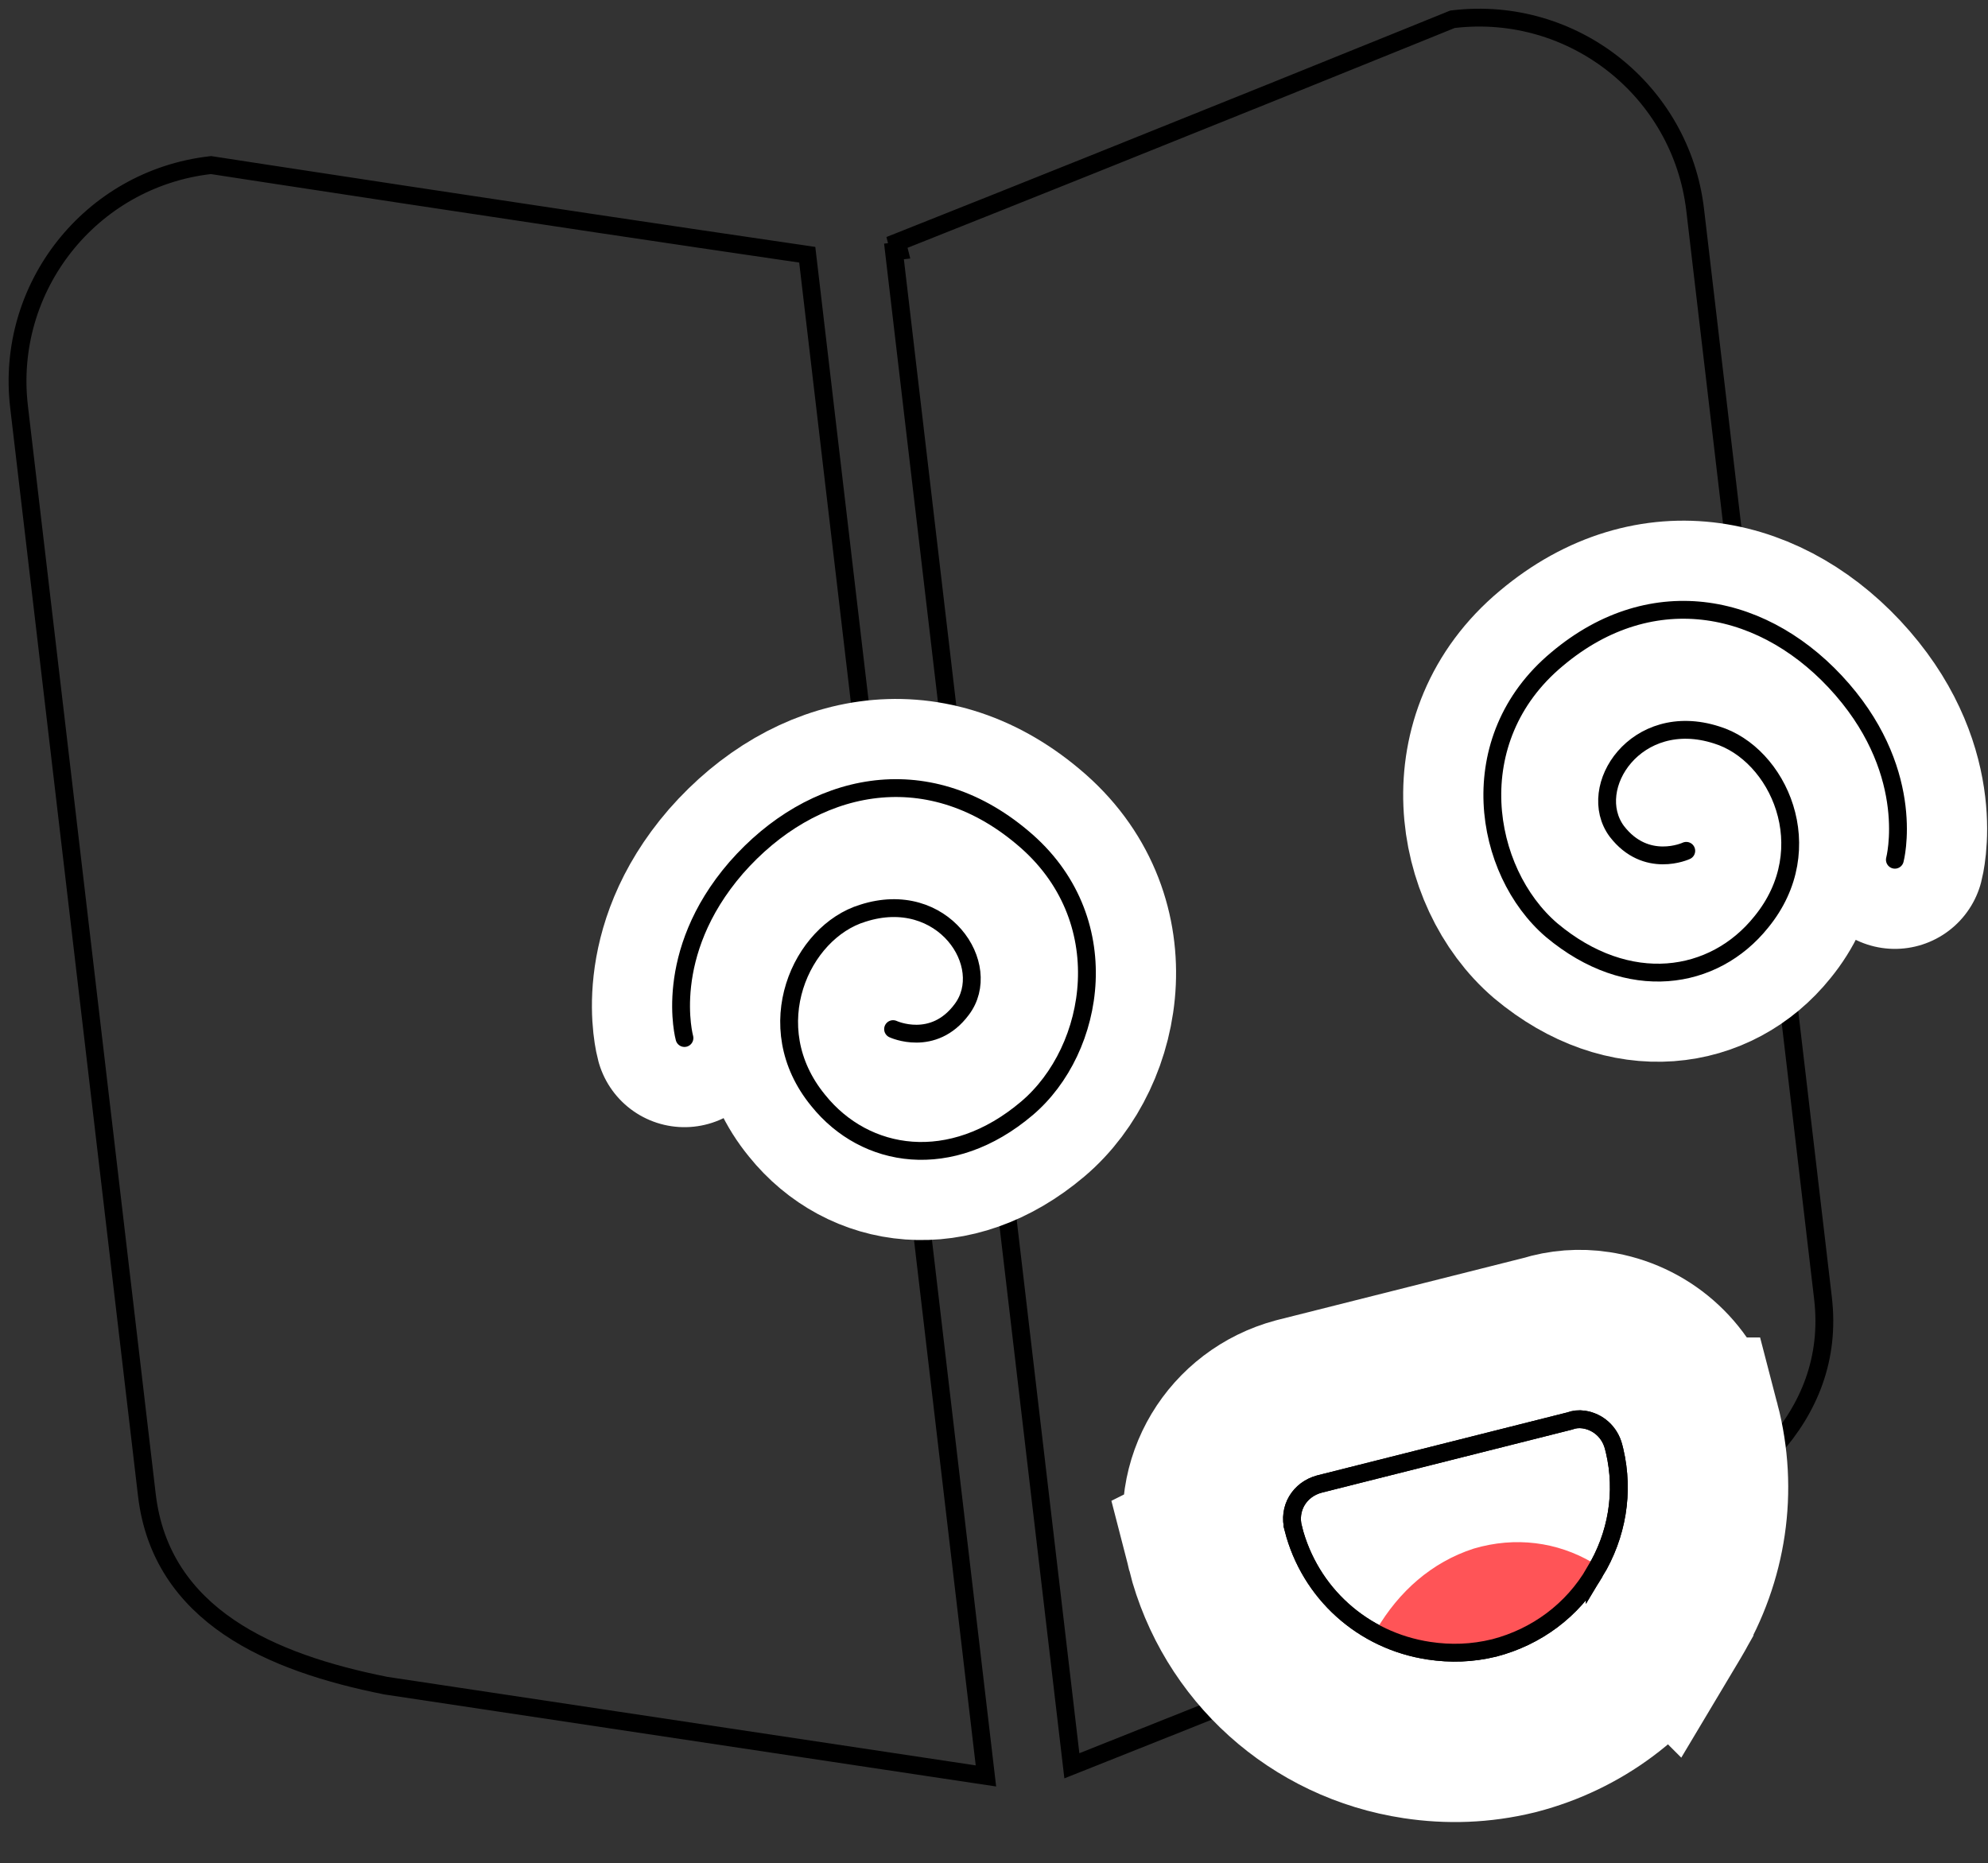 <?xml version="1.0" encoding="UTF-8"?> <svg xmlns="http://www.w3.org/2000/svg" width="223" height="209" viewBox="0 0 223 209" fill="none"><rect x="0" y="0" width="223" height="209" fill="#333333" stroke="none"/><path d="M163.056 2.147C176.447 0.574 188.579 10.155 190.152 23.545L204.49 145.627C206.084 159.196 195.004 168.135 183.336 172.661L183.335 172.66C183.334 172.661 183.333 172.662 183.332 172.663C183.317 172.669 183.295 172.678 183.266 172.69C183.208 172.714 183.12 172.749 183.005 172.796C182.776 172.89 182.435 173.03 181.991 173.211C181.101 173.575 179.794 174.108 178.128 174.788C174.796 176.147 170.023 178.09 164.262 180.424C152.74 185.094 137.262 191.333 121.444 197.609L120.234 198.089L100.281 28.208L100.859 28.14L100.62 27.195C115.43 21.313 130.975 15.068 142.817 10.293C148.738 7.905 153.733 5.885 157.248 4.462C159.005 3.751 160.393 3.189 161.341 2.804C161.815 2.612 162.179 2.464 162.424 2.365C162.547 2.315 162.64 2.277 162.703 2.251C162.734 2.239 162.758 2.23 162.773 2.223C162.781 2.22 162.787 2.217 162.791 2.215C162.793 2.214 162.795 2.214 162.796 2.214L162.797 2.214L162.923 2.162L163.056 2.147ZM110.595 199.228L109.3 199.034L43.304 189.104L43.28 189.101L43.257 189.096C36.827 187.811 30.553 185.859 25.677 182.54C20.764 179.196 17.268 174.461 16.475 167.71L2.136 45.628C0.564 32.238 10.145 20.107 23.535 18.534L23.67 18.518L23.804 18.539L23.652 19.527C23.804 18.539 23.805 18.538 23.805 18.538L23.806 18.538C23.807 18.538 23.809 18.539 23.811 18.54C23.815 18.54 23.822 18.541 23.83 18.542C23.847 18.545 23.874 18.55 23.908 18.555C23.977 18.566 24.08 18.581 24.215 18.602C24.485 18.643 24.887 18.705 25.407 18.785C26.448 18.945 27.97 19.179 29.889 19.473C33.728 20.061 39.159 20.889 45.53 21.856C58.271 23.789 74.768 26.271 89.793 28.466L90.552 28.578L110.595 199.228Z" stroke="black" stroke-width="2"></path><path d="M100.179 115.448C100.179 115.448 104.679 117.548 107.879 113.248C111.579 108.348 105.779 99.548 96.778 102.448C89.879 104.548 84.978 115.148 91.778 123.448C97.079 130.048 106.679 131.548 115.179 124.348C122.979 117.748 125.479 102.948 114.679 93.948C103.879 84.848 91.079 87.648 82.579 97.348C74.178 107.048 76.778 116.448 76.778 116.448" stroke="white" stroke-width="20" stroke-linecap="round" stroke-linejoin="round"></path><path d="M100.179 115.448C100.179 115.448 104.679 117.548 107.879 113.248C111.579 108.348 105.779 99.548 96.778 102.448C89.879 104.548 84.978 115.148 91.778 123.448C97.079 130.048 106.679 131.548 115.179 124.348C122.979 117.748 125.479 102.948 114.679 93.948C103.879 84.848 91.079 87.648 82.579 97.348C74.178 107.048 76.778 116.448 76.778 116.448" stroke="black" stroke-width="2" stroke-linecap="round" stroke-linejoin="round"></path><path d="M189.154 95.448C189.154 95.448 184.654 97.548 181.354 93.248C177.754 88.348 183.554 79.548 192.554 82.448C199.454 84.548 204.354 95.148 197.554 103.448C192.254 110.048 182.654 111.548 174.054 104.348C166.354 97.748 163.854 82.948 174.654 73.948C185.454 64.848 198.254 67.648 206.654 77.348C215.054 87.048 212.554 96.448 212.554 96.448" stroke="white" stroke-width="20" stroke-linecap="round" stroke-linejoin="round"></path><path d="M189.154 95.448C189.154 95.448 184.654 97.548 181.354 93.248C177.754 88.348 183.554 79.548 192.554 82.448C199.454 84.548 204.354 95.148 197.554 103.448C192.254 110.048 182.654 111.548 174.054 104.348C166.354 97.748 163.854 82.948 174.654 73.948C185.454 64.848 198.254 67.648 206.654 77.348C215.054 87.048 212.554 96.448 212.554 96.448" stroke="black" stroke-width="2" stroke-linecap="round" stroke-linejoin="round"></path><path d="M179.483 150.429C184.427 151.362 188.423 155.056 189.711 160.042L189.713 160.042C191.57 167.15 190.441 174.582 186.69 180.859L186.69 180.86C186.672 180.892 186.651 180.923 186.633 180.955C186.618 180.98 186.604 181.006 186.589 181.031L186.588 181.03C182.837 187.386 176.821 191.765 169.898 193.574L169.818 193.594L169.738 193.614C166.058 194.51 162.473 194.61 158.95 194.08C147.968 192.428 139.1 184.472 136.352 173.703L136.354 173.702C134.49 166.51 138.841 159.63 145.655 157.795L145.734 157.774L145.812 157.754L173.533 150.771C175.328 150.205 177.192 150.075 178.999 150.347L179.483 150.429Z" fill="white" stroke="white" stroke-width="20"></path><path d="M177.659 159.247C179.262 159.488 180.583 160.649 181.005 162.317L181.117 162.764C182.201 167.392 181.412 172.216 178.896 176.359L178.896 176.358C176.397 180.653 172.361 183.628 167.623 184.866L167.607 184.869C165.126 185.474 162.723 185.547 160.29 185.181C152.858 184.062 146.92 178.713 145.073 171.478L145.074 171.477C144.472 169.215 145.771 167.085 147.995 166.486L148.003 166.483L148.012 166.481L176.062 159.415C176.575 159.22 177.113 159.165 177.659 159.247Z" fill="white" stroke="black" stroke-width="2"></path><path d="M178.611 175.283C174.682 172.988 170.009 172.338 165.31 173.726C160.591 175.256 156.917 178.535 154.387 182.847C158.316 185.142 162.97 185.935 167.688 184.404C172.387 183.017 176.081 179.595 178.611 175.283Z" fill="#FF5457"></path><path d="M177.659 159.247C179.262 159.488 180.583 160.649 181.005 162.317L181.117 162.764C182.201 167.392 181.412 172.216 178.896 176.359L178.896 176.358C176.397 180.653 172.361 183.628 167.623 184.866L167.607 184.869C165.126 185.474 162.723 185.547 160.29 185.181C152.858 184.062 146.92 178.713 145.073 171.478L145.074 171.477C144.472 169.215 145.771 167.085 147.995 166.486L148.003 166.483L148.012 166.481L176.062 159.415C176.575 159.22 177.113 159.165 177.659 159.247Z" stroke="black" stroke-width="2"></path></svg> 